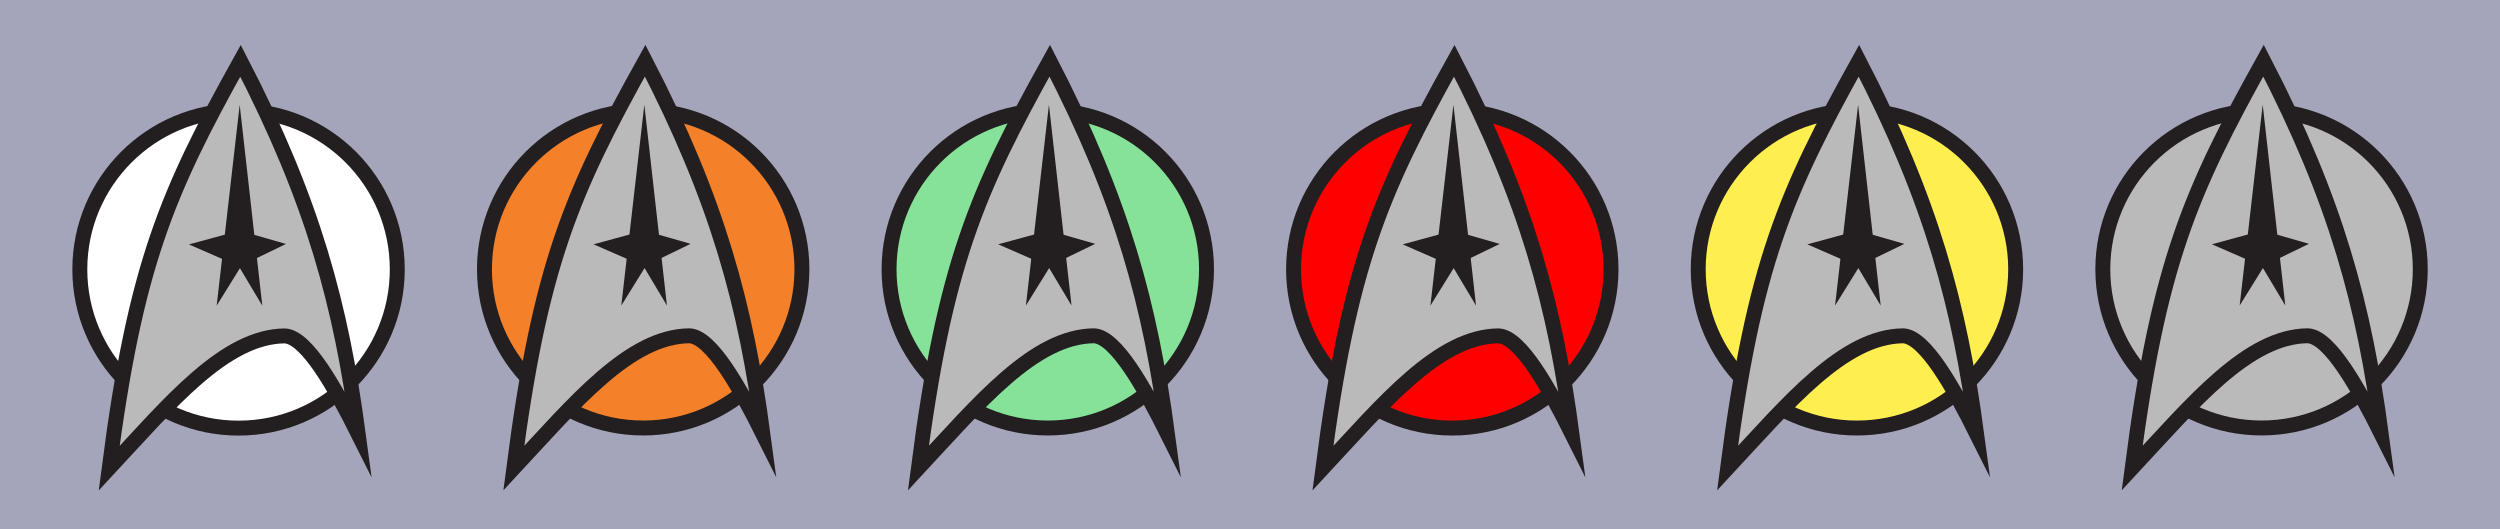 <?xml version="1.0" encoding="utf-8"?>
<!-- Generator: Adobe Illustrator 26.5.0, SVG Export Plug-In . SVG Version: 6.00 Build 0)  -->
<svg version="1.1" xmlns="http://www.w3.org/2000/svg" xmlns:xlink="http://www.w3.org/1999/xlink" x="0px" y="0px"
	 viewBox="0 0 8033 1700" style="enable-background:new 0 0 8033 1700;" xml:space="preserve">
<style type="text/css">
	.st0{fill:#A4A5BA;}
	.st1{fill:#BBBABA;stroke:#231F20;stroke-width:48;stroke-miterlimit:10;}
	.st2{fill:#231F20;}
	.st3{fill:#FFEE50;stroke:#231F20;stroke-width:48;stroke-miterlimit:10;}
	.st4{fill:#FF0000;stroke:#231F20;stroke-width:48;stroke-miterlimit:10;}
	.st5{fill:#86E299;stroke:#231F20;stroke-width:48;stroke-miterlimit:10;}
	.st6{fill:#F4802A;stroke:#231F20;stroke-width:48;stroke-miterlimit:10;}
	.st7{fill:#FFFFFF;stroke:#231F20;stroke-width:48;stroke-miterlimit:10;}
</style>
<g id="Background">
	<rect class="st0" width="8033" height="1700"/>
</g>
<g id="Security">
	<circle class="st1" cx="7266.81" cy="865.15" r="510.03"/>
	<path class="st1" d="M7273.14,194.82C7037.48,618.14,6935.35,851.76,6851,1504.29l0,0c194.04-208.6,371.53-424.06,564.51-425.41
		l0,0c71.02,3.4,162.63,168.74,236.01,315.44l0,0l0,0C7596.12,981.46,7508.29,648.52,7273.14,194.82L7273.14,194.82z"/>
	<polygon class="st2" points="7270.5,336.33 7196.49,981.69 7271.24,861.26 7343.12,981.69 	"/>
	<polygon class="st2" points="7269.8,740.6 7419.2,783.43 7269.8,855.83 7107.32,784.94 	"/>
</g>
<g id="Operations">
	<circle class="st3" cx="5966.74" cy="865.32" r="510.03"/>
	<path class="st1" d="M5973.07,194.99c-235.66,423.32-337.79,656.94-422.14,1309.47l0,0c194.04-208.6,371.53-424.06,564.51-425.41
		l0,0c71.02,3.4,162.63,168.74,236.01,315.44l0,0l0,0C6296.05,981.63,6208.22,648.69,5973.07,194.99L5973.07,194.99z"/>
	<polygon class="st2" points="5970.43,336.5 5896.42,981.86 5971.17,861.43 6043.06,981.86 	"/>
	<polygon class="st2" points="5969.74,740.77 6119.13,783.6 5969.74,856 5807.26,785.11 	"/>
</g>
<g id="Engineering">
	<circle class="st4" cx="4666.49" cy="865.47" r="510.03"/>
	<path class="st1" d="M4672.82,195.14c-235.66,423.32-337.79,656.94-422.14,1309.47l0,0c194.04-208.6,371.53-424.06,564.51-425.41
		l0,0c71.02,3.4,162.63,168.74,236.01,315.44l0,0l0,0C4995.8,981.78,4907.97,648.84,4672.82,195.14L4672.82,195.14z"/>
	<polygon class="st2" points="4670.18,336.65 4596.17,982.01 4670.92,861.57 4742.8,982.01 	"/>
	<polygon class="st2" points="4669.48,740.91 4818.88,783.75 4669.48,856.15 4507,785.26 	"/>
</g>
<g id="Medical">
	<circle class="st5" cx="3366.74" cy="865.24" r="510.03"/>
	<path class="st1" d="M3373.07,194.91c-235.66,423.32-337.79,656.94-422.14,1309.47l0,0c194.04-208.6,371.53-424.06,564.51-425.41
		l0,0c71.02,3.4,162.63,168.74,236.01,315.44l0,0l0,0C3696.05,981.54,3608.22,648.61,3373.07,194.91L3373.07,194.91z"/>
	<polygon class="st2" points="3370.43,336.42 3296.42,981.78 3371.17,861.34 3443.06,981.78 	"/>
	<polygon class="st2" points="3369.74,740.68 3519.13,783.51 3369.74,855.92 3207.26,785.03 	"/>
</g>
<g id="Science">
	<circle class="st6" cx="2066.68" cy="865.24" r="510.03"/>
	<path class="st1" d="M2073.01,194.91c-235.66,423.32-337.79,656.94-422.14,1309.47l0,0c194.04-208.6,371.53-424.06,564.51-425.41
		l0,0c71.02,3.4,162.63,168.74,236.01,315.44l0,0l0,0C2395.99,981.54,2308.16,648.61,2073.01,194.91L2073.01,194.91z"/>
	<polygon class="st2" points="2070.37,336.42 1996.36,981.78 2071.11,861.34 2142.99,981.78 	"/>
	<polygon class="st2" points="2069.68,740.68 2219.07,783.51 2069.68,855.92 1907.19,785.03 	"/>
</g>
<g id="Command">
	<circle class="st7" cx="766.5" cy="865.6" r="510.03"/>
	<path class="st1" d="M772.83,195.27C537.17,618.59,435.04,852.2,350.69,1504.73l0,0c194.04-208.6,371.53-424.06,564.51-425.41l0,0
		c71.02,3.4,162.63,168.74,236.01,315.44l0,0l0,0C1095.81,981.91,1007.98,648.97,772.83,195.27L772.83,195.27z"/>
	<polygon class="st2" points="770.19,336.78 696.18,982.14 770.93,861.7 842.81,982.14 	"/>
	<polygon class="st2" points="769.49,741.04 918.89,783.87 769.49,856.28 607.01,785.39 	"/>
</g>
</svg>

